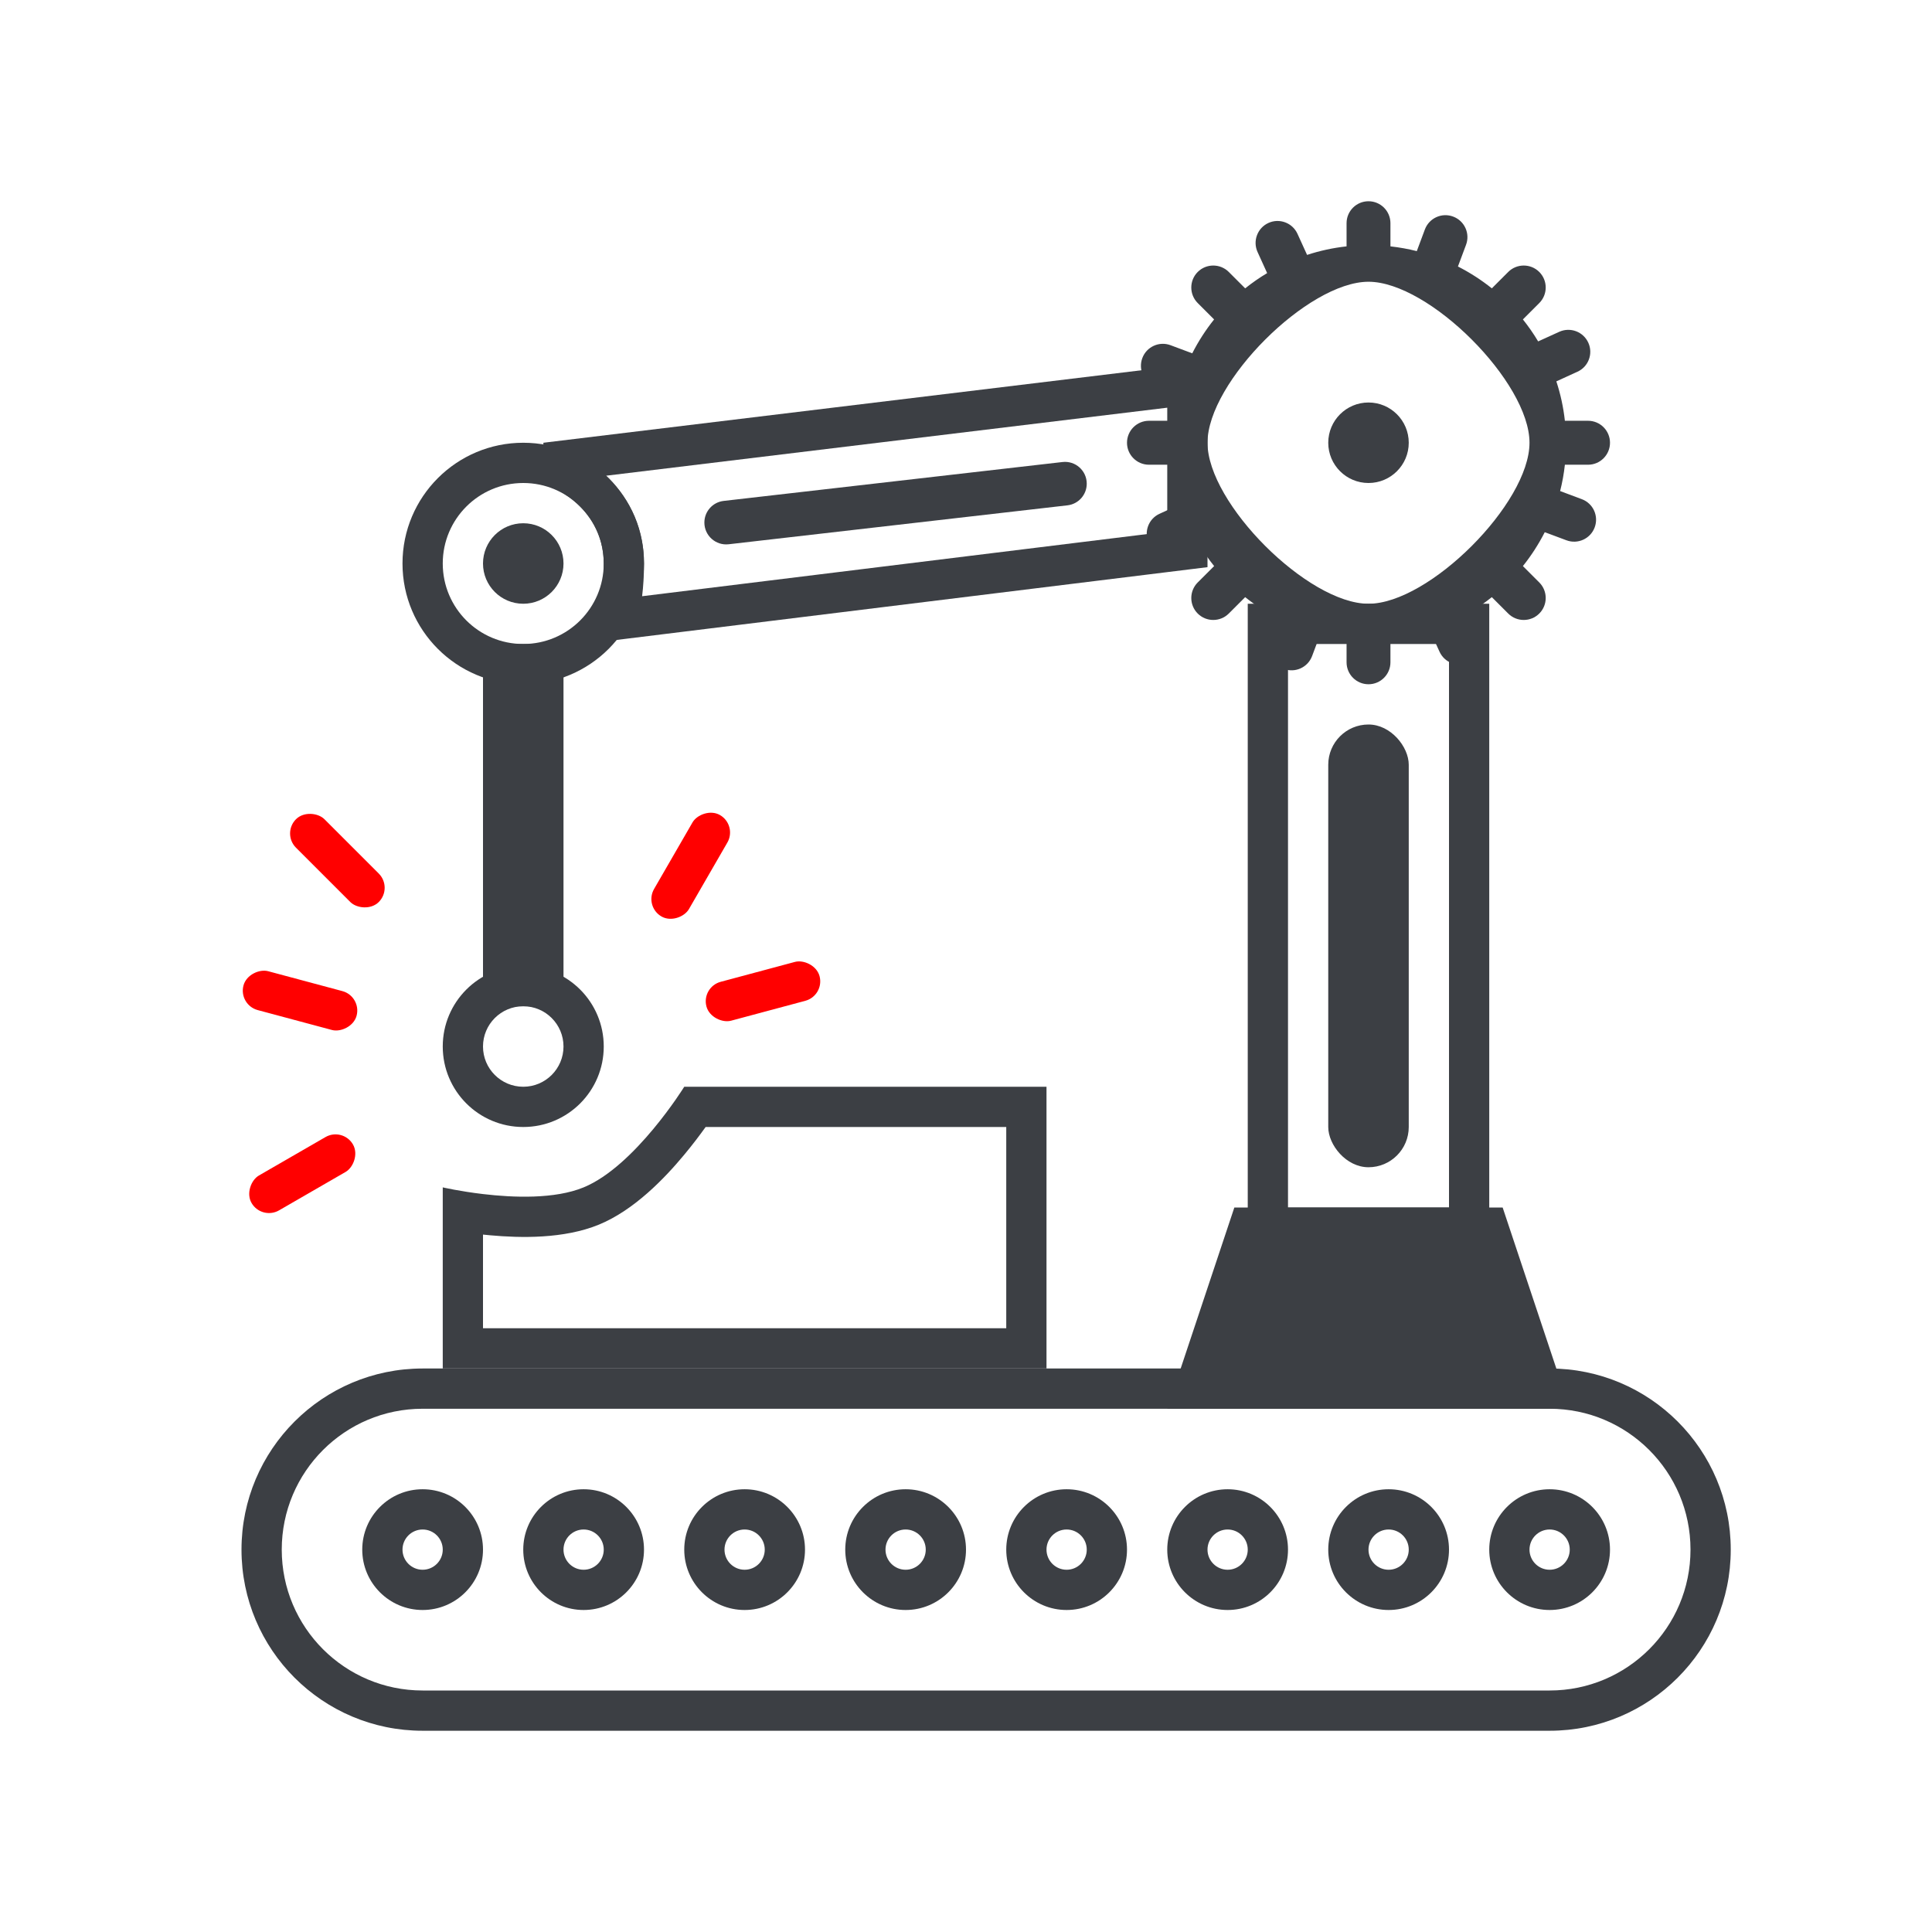 <svg width="48" height="48" viewBox="0 0 48 48" fill="none" xmlns="http://www.w3.org/2000/svg">
<path fill-rule="evenodd" clip-rule="evenodd" d="M13.5 11L30 9V14.091L14.5 16C14.5 16 14.782 15.718 14.923 14.94C14.969 14.684 15 14.373 15 14C15 12.5 13.5 12 13.5 12V11ZM15.953 14.813L29 13.207V10.129L15.058 11.819C15.535 12.273 16 12.988 16 14C16 14.299 15.983 14.569 15.953 14.813Z" fill="#3C3F44"/>
<path fill-rule="evenodd" clip-rule="evenodd" d="M17.98 12.445C17.706 12.476 17.5 12.708 17.5 12.983C17.5 13.307 17.782 13.559 18.104 13.522L26.52 12.555C26.794 12.524 27 12.292 27 12.017C27 11.693 26.718 11.441 26.396 11.479L17.98 12.445Z" fill="#3C3F44"/>
<path fill-rule="evenodd" clip-rule="evenodd" d="M13 16C14.105 16 15 15.105 15 14C15 12.895 14.105 12 13 12C11.895 12 11 12.895 11 14C11 15.105 11.895 16 13 16ZM13 17C14.657 17 16 15.657 16 14C16 12.343 14.657 11 13 11C11.343 11 10 12.343 10 14C10 15.657 11.343 17 13 17Z" fill="#3C3F44"/>
<path fill-rule="evenodd" clip-rule="evenodd" d="M36 16H32V30H36V16ZM31 15V31H37V15H31Z" fill="#3C3F44"/>
<path d="M29 35H39L37.333 30H30.667L29 35Z" fill="#3C3F44"/>
<path fill-rule="evenodd" clip-rule="evenodd" d="M38.5 35H10.5C8.567 35 7 36.567 7 38.5C7 40.433 8.567 42 10.5 42H38.5C40.433 42 42 40.433 42 38.5C42 36.567 40.433 35 38.5 35ZM10.5 34C8.015 34 6 36.015 6 38.5C6 40.985 8.015 43 10.5 43H38.5C40.985 43 43 40.985 43 38.5C43 36.015 40.985 34 38.5 34H10.5Z" fill="#3C3F44"/>
<path fill-rule="evenodd" clip-rule="evenodd" d="M10.5 39C10.776 39 11 38.776 11 38.5C11 38.224 10.776 38 10.5 38C10.224 38 10 38.224 10 38.5C10 38.776 10.224 39 10.5 39ZM10.5 40C11.328 40 12 39.328 12 38.5C12 37.672 11.328 37 10.5 37C9.672 37 9 37.672 9 38.5C9 39.328 9.672 40 10.5 40Z" fill="#3C3F44"/>
<path fill-rule="evenodd" clip-rule="evenodd" d="M14.5 39C14.776 39 15 38.776 15 38.5C15 38.224 14.776 38 14.5 38C14.224 38 14 38.224 14 38.5C14 38.776 14.224 39 14.5 39ZM14.5 40C15.328 40 16 39.328 16 38.5C16 37.672 15.328 37 14.5 37C13.672 37 13 37.672 13 38.5C13 39.328 13.672 40 14.5 40Z" fill="#3C3F44"/>
<path fill-rule="evenodd" clip-rule="evenodd" d="M18.5 39C18.776 39 19 38.776 19 38.5C19 38.224 18.776 38 18.5 38C18.224 38 18 38.224 18 38.5C18 38.776 18.224 39 18.5 39ZM18.5 40C19.328 40 20 39.328 20 38.5C20 37.672 19.328 37 18.5 37C17.672 37 17 37.672 17 38.5C17 39.328 17.672 40 18.5 40Z" fill="#3C3F44"/>
<path fill-rule="evenodd" clip-rule="evenodd" d="M22.5 39C22.776 39 23 38.776 23 38.5C23 38.224 22.776 38 22.5 38C22.224 38 22 38.224 22 38.5C22 38.776 22.224 39 22.5 39ZM22.5 40C23.328 40 24 39.328 24 38.5C24 37.672 23.328 37 22.5 37C21.672 37 21 37.672 21 38.5C21 39.328 21.672 40 22.5 40Z" fill="#3C3F44"/>
<path fill-rule="evenodd" clip-rule="evenodd" d="M26.5 39C26.776 39 27 38.776 27 38.5C27 38.224 26.776 38 26.5 38C26.224 38 26 38.224 26 38.5C26 38.776 26.224 39 26.5 39ZM26.5 40C27.328 40 28 39.328 28 38.5C28 37.672 27.328 37 26.5 37C25.672 37 25 37.672 25 38.5C25 39.328 25.672 40 26.5 40Z" fill="#3C3F44"/>
<path fill-rule="evenodd" clip-rule="evenodd" d="M30.5 39C30.776 39 31 38.776 31 38.5C31 38.224 30.776 38 30.5 38C30.224 38 30 38.224 30 38.5C30 38.776 30.224 39 30.5 39ZM30.5 40C31.328 40 32 39.328 32 38.5C32 37.672 31.328 37 30.5 37C29.672 37 29 37.672 29 38.5C29 39.328 29.672 40 30.5 40Z" fill="#3C3F44"/>
<path fill-rule="evenodd" clip-rule="evenodd" d="M34.5 39C34.776 39 35 38.776 35 38.5C35 38.224 34.776 38 34.5 38C34.224 38 34 38.224 34 38.5C34 38.776 34.224 39 34.5 39ZM34.5 40C35.328 40 36 39.328 36 38.5C36 37.672 35.328 37 34.5 37C33.672 37 33 37.672 33 38.5C33 39.328 33.672 40 34.5 40Z" fill="#3C3F44"/>
<path fill-rule="evenodd" clip-rule="evenodd" d="M38.5 39C38.776 39 39 38.776 39 38.5C39 38.224 38.776 38 38.5 38C38.224 38 38 38.224 38 38.5C38 38.776 38.224 39 38.5 39ZM38.5 40C39.328 40 40 39.328 40 38.5C40 37.672 39.328 37 38.5 37C37.672 37 37 37.672 37 38.5C37 39.328 37.672 40 38.5 40Z" fill="#3C3F44"/>
<path fill-rule="evenodd" clip-rule="evenodd" d="M33.455 5.545C33.455 5.244 33.699 5 34 5C34.301 5 34.545 5.244 34.545 5.545V6.121C34.769 6.146 34.987 6.185 35.2 6.239L35.401 5.7C35.507 5.418 35.821 5.275 36.103 5.381C36.386 5.486 36.529 5.801 36.423 6.083L36.222 6.621C36.522 6.774 36.804 6.956 37.064 7.164L37.471 6.757C37.684 6.544 38.03 6.544 38.243 6.757C38.456 6.97 38.456 7.316 38.243 7.529L37.836 7.936C37.974 8.109 38.101 8.291 38.215 8.482L38.738 8.244C39.013 8.119 39.336 8.24 39.461 8.514C39.586 8.788 39.465 9.112 39.19 9.236L38.667 9.475C38.77 9.788 38.842 10.116 38.879 10.454H39.455C39.756 10.454 40 10.699 40 11C40 11.301 39.756 11.546 39.455 11.546H38.879C38.855 11.768 38.815 11.987 38.761 12.2L39.3 12.402C39.582 12.507 39.725 12.821 39.619 13.104C39.514 13.386 39.199 13.529 38.917 13.423L38.379 13.222C38.226 13.522 38.044 13.804 37.836 14.064L38.243 14.471C38.456 14.684 38.456 15.03 38.243 15.243C38.03 15.456 37.684 15.456 37.471 15.243L37.064 14.836C36.891 14.974 36.709 15.101 36.518 15.215L36.756 15.738C36.881 16.012 36.76 16.336 36.486 16.461C36.212 16.586 35.888 16.465 35.764 16.19L35.526 15.667C35.212 15.77 34.884 15.842 34.545 15.879V16.454C34.545 16.756 34.301 17 34 17C33.699 17 33.455 16.756 33.455 16.454V15.879C33.231 15.854 33.013 15.815 32.8 15.761L32.599 16.299C32.493 16.582 32.179 16.725 31.896 16.619C31.614 16.514 31.471 16.199 31.577 15.917L31.778 15.379C31.479 15.226 31.196 15.044 30.936 14.836L30.529 15.243C30.316 15.456 29.97 15.456 29.757 15.243C29.544 15.03 29.544 14.684 29.757 14.471L30.165 14.064C30.026 13.891 29.899 13.709 29.785 13.518L29.262 13.756C28.988 13.881 28.664 13.76 28.539 13.486C28.415 13.212 28.535 12.888 28.81 12.764L29.332 12.525C29.23 12.211 29.158 11.884 29.121 11.546H28.546C28.244 11.546 28 11.301 28 11C28 10.699 28.244 10.454 28.546 10.454H29.121C29.145 10.232 29.185 10.013 29.239 9.8L28.701 9.599C28.418 9.493 28.275 9.179 28.381 8.896C28.486 8.614 28.801 8.471 29.083 8.577L29.621 8.778C29.774 8.478 29.956 8.196 30.164 7.936L29.757 7.529C29.544 7.316 29.544 6.97 29.757 6.757C29.97 6.544 30.316 6.544 30.529 6.757L30.936 7.164C31.109 7.026 31.291 6.899 31.482 6.785L31.244 6.262C31.119 5.988 31.24 5.664 31.514 5.539C31.788 5.414 32.112 5.536 32.236 5.81L32.474 6.333C32.788 6.23 33.116 6.158 33.455 6.121V5.545ZM34 15C35.506 15 38 12.506 38 11C38 9.494 35.506 7 34 7C32.494 7 30 9.494 30 11C30 12.506 32.494 15 34 15Z" fill="#3C3F44"/>
<rect x="33" y="18" width="2" height="11" rx="1" fill="#3C3F44"/>
<circle cx="34" cy="11" r="1" fill="#3C3F44"/>
<circle cx="13" cy="14" r="1" fill="#3C3F44"/>
<path d="M12 16H14V25H12V16Z" fill="#3C3F44"/>
<path fill-rule="evenodd" clip-rule="evenodd" d="M17 27C17 27 15.777 28.974 14.5 29.5C13.784 29.795 12.757 29.756 12 29.666C11.421 29.598 11 29.5 11 29.5V34H26V27H17ZM25 28H17.531C17.391 28.195 17.21 28.437 16.997 28.692C16.519 29.267 15.762 30.062 14.881 30.425C14.009 30.784 12.923 30.758 12.186 30.691C12.123 30.685 12.061 30.679 12 30.673V33H25V28Z" fill="#3C3F44"/>
<path fill-rule="evenodd" clip-rule="evenodd" d="M13 27C13.552 27 14 26.552 14 26C14 25.448 13.552 25 13 25C12.448 25 12 25.448 12 26C12 26.552 12.448 27 13 27ZM13 28C14.105 28 15 27.105 15 26C15 24.895 14.105 24 13 24C11.895 24 11 24.895 11 26C11 27.105 11.895 28 13 28Z" fill="#3C3F44"/>
<rect x="7" y="20.707" width="1" height="2.909" rx="0.5" transform="rotate(-45 7 20.707)" fill="#FF0000"/>
<rect width="1" height="2.909" rx="0.5" transform="matrix(-0.866 -0.5 -0.5 0.866 18.321 20.5)" fill="#FF0000"/>
<rect x="5.92" y="24.966" width="1" height="2.909" rx="0.5" transform="rotate(-75 5.92 24.966)" fill="#FF0000"/>
<rect width="1" height="2.909" rx="0.5" transform="matrix(-0.259 -0.966 -0.966 0.259 20.491 24.735)" fill="#FF0000"/>
<rect x="6.5" y="30.321" width="1" height="2.909" rx="0.5" transform="rotate(-120 6.5 30.321)" fill="#FF0000"/>
</svg>
